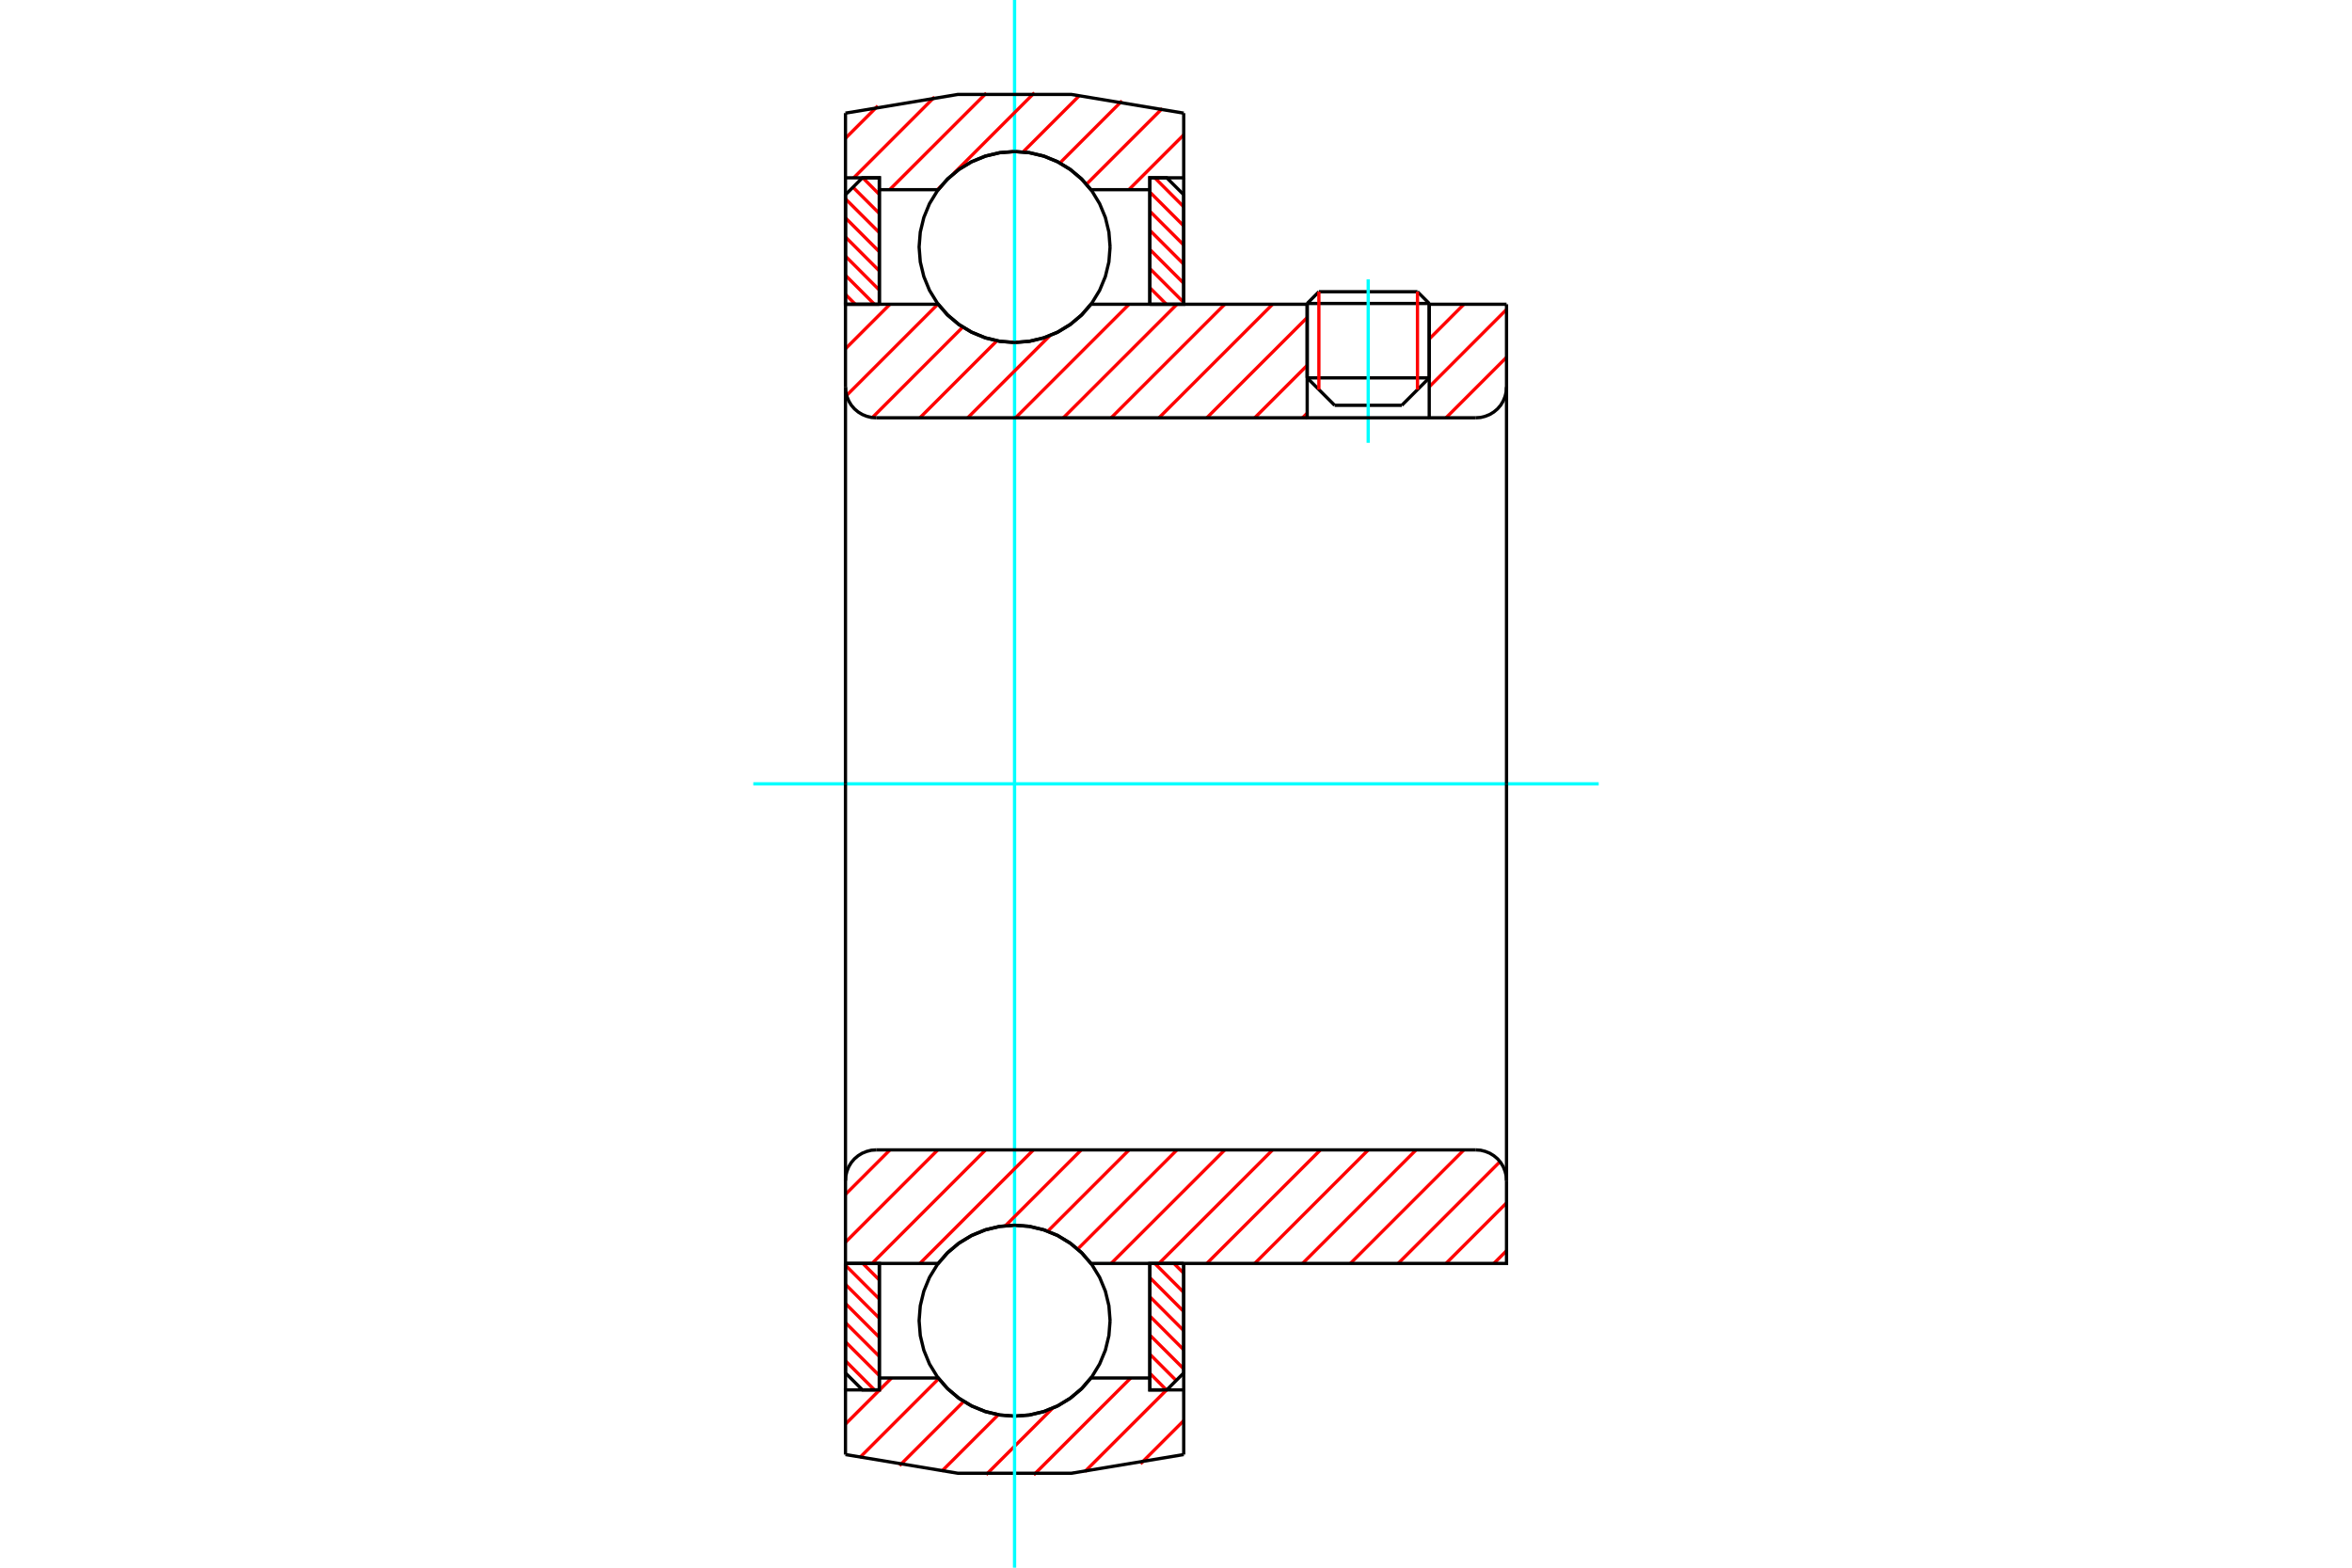 <?xml version="1.0" standalone="no"?>
<!DOCTYPE svg PUBLIC "-//W3C//DTD SVG 1.1//EN"
	"http://www.w3.org/Graphics/SVG/1.1/DTD/svg11.dtd">
<svg xmlns="http://www.w3.org/2000/svg" height="100%" width="100%" viewBox="0 0 36000 24000">
	<rect x="-1800" y="-1200" width="39600" height="26400" style="fill:#FFF"/>
	<g style="fill:none; fill-rule:evenodd" transform="matrix(1 0 0 1 0 0)">
		<g style="fill:none; stroke:#000; stroke-width:50; shape-rendering:geometricPrecision">
			<line x1="21876" y1="4646" x2="20008" y2="4646"/>
			<line x1="20187" y1="4466" x2="21696" y2="4466"/>
			<line x1="20008" y1="5785" x2="21876" y2="5785"/>
			<line x1="21456" y1="6205" x2="20428" y2="6205"/>
			<line x1="20187" y1="4466" x2="20008" y2="4646"/>
			<line x1="21876" y1="4646" x2="21696" y2="4466"/>
			<line x1="21456" y1="6205" x2="21876" y2="5785"/>
			<line x1="20008" y1="5785" x2="20428" y2="6205"/>
			<line x1="20008" y1="4646" x2="20008" y2="5785"/>
			<line x1="21876" y1="5785" x2="21876" y2="4646"/>
		</g>
		<g style="fill:none; stroke:#0FF; stroke-width:50; shape-rendering:geometricPrecision">
			<line x1="20942" y1="6779" x2="20942" y2="4276"/>
		</g>
		<g style="fill:none; stroke:#F00; stroke-width:50; shape-rendering:geometricPrecision">
			<line x1="21696" y1="4466" x2="21696" y2="5965"/>
			<line x1="20187" y1="5965" x2="20187" y2="4466"/>
			<line x1="12941" y1="20834" x2="13384" y2="21278"/>
			<line x1="12941" y1="20542" x2="13459" y2="21059"/>
			<line x1="12941" y1="20249" x2="13459" y2="20766"/>
			<line x1="12941" y1="19956" x2="13459" y2="20474"/>
			<line x1="12941" y1="19663" x2="13459" y2="20181"/>
			<line x1="12941" y1="19370" x2="13459" y2="19888"/>
			<line x1="13206" y1="19342" x2="13459" y2="19595"/>
		</g>
		<g style="fill:none; stroke:#000; stroke-width:50; shape-rendering:geometricPrecision">
			<polyline points="12941,19342 12941,21019 13200,21278 13459,21278 13459,19342 12941,19342"/>
		</g>
		<g style="fill:none; stroke:#0FF; stroke-width:50; shape-rendering:geometricPrecision">
			<line x1="11530" y1="12000" x2="24470" y2="12000"/>
		</g>
		<g style="fill:none; stroke:#F00; stroke-width:50; shape-rendering:geometricPrecision">
			<line x1="12941" y1="4508" x2="13091" y2="4658"/>
			<line x1="12941" y1="4215" x2="13384" y2="4658"/>
			<line x1="12941" y1="3922" x2="13459" y2="4440"/>
			<line x1="12941" y1="3629" x2="13459" y2="4147"/>
			<line x1="12941" y1="3336" x2="13459" y2="3854"/>
			<line x1="12941" y1="3044" x2="13459" y2="3561"/>
			<line x1="13056" y1="2866" x2="13459" y2="3268"/>
			<line x1="13206" y1="2722" x2="13459" y2="2976"/>
		</g>
		<g style="fill:none; stroke:#000; stroke-width:50; shape-rendering:geometricPrecision">
			<polyline points="13459,4658 13459,2722 13200,2722 12941,2981 12941,4658 13459,4658"/>
		</g>
		<g style="fill:none; stroke:#F00; stroke-width:50; shape-rendering:geometricPrecision">
			<line x1="17968" y1="19342" x2="18118" y2="19492"/>
			<line x1="17675" y1="19342" x2="18118" y2="19785"/>
			<line x1="17600" y1="19560" x2="18118" y2="20078"/>
			<line x1="17600" y1="19853" x2="18118" y2="20371"/>
			<line x1="17600" y1="20146" x2="18118" y2="20664"/>
			<line x1="17600" y1="20439" x2="18118" y2="20956"/>
			<line x1="17600" y1="20732" x2="18002" y2="21134"/>
			<line x1="17600" y1="21024" x2="17853" y2="21278"/>
		</g>
		<g style="fill:none; stroke:#000; stroke-width:50; shape-rendering:geometricPrecision">
			<polyline points="18118,19342 18118,21019 17859,21278 17600,21278 17600,19342 18118,19342"/>
		</g>
		<g style="fill:none; stroke:#F00; stroke-width:50; shape-rendering:geometricPrecision">
			<line x1="17675" y1="2722" x2="18118" y2="3166"/>
			<line x1="17600" y1="2941" x2="18118" y2="3458"/>
			<line x1="17600" y1="3234" x2="18118" y2="3751"/>
			<line x1="17600" y1="3526" x2="18118" y2="4044"/>
			<line x1="17600" y1="3819" x2="18118" y2="4337"/>
			<line x1="17600" y1="4112" x2="18118" y2="4630"/>
			<line x1="17600" y1="4405" x2="17853" y2="4658"/>
		</g>
		<g style="fill:none; stroke:#000; stroke-width:50; shape-rendering:geometricPrecision">
			<polyline points="17600,4658 17600,2722 17859,2722 18118,2981 18118,4658 17600,4658"/>
			<polyline points="16991,3781 16973,3553 16919,3330 16831,3118 16712,2922 16563,2748 16388,2599 16193,2479 15981,2391 15758,2338 15529,2320 15301,2338 15078,2391 14866,2479 14670,2599 14496,2748 14347,2922 14227,3118 14140,3330 14086,3553 14068,3781 14086,4010 14140,4233 14227,4445 14347,4640 14496,4815 14670,4963 14866,5083 15078,5171 15301,5225 15529,5243 15758,5225 15981,5171 16193,5083 16388,4963 16563,4815 16712,4640 16831,4445 16919,4233 16973,4010 16991,3781"/>
			<polyline points="16991,20219 16973,19990 16919,19767 16831,19555 16712,19360 16563,19185 16388,19037 16193,18917 15981,18829 15758,18775 15529,18757 15301,18775 15078,18829 14866,18917 14670,19037 14496,19185 14347,19360 14227,19555 14140,19767 14086,19990 14068,20219 14086,20447 14140,20670 14227,20882 14347,21078 14496,21252 14670,21401 14866,21521 15078,21609 15301,21662 15529,21680 15758,21662 15981,21609 16193,21521 16388,21401 16563,21252 16712,21078 16831,20882 16919,20670 16973,20447 16991,20219"/>
		</g>
		<g style="fill:none; stroke:#F00; stroke-width:50; shape-rendering:geometricPrecision">
			<line x1="18118" y1="21749" x2="17457" y2="22410"/>
			<line x1="17857" y1="21278" x2="16605" y2="22529"/>
			<line x1="17307" y1="21096" x2="15822" y2="22580"/>
			<line x1="16112" y1="21558" x2="15094" y2="22576"/>
			<line x1="15280" y1="21659" x2="14412" y2="22526"/>
			<line x1="14751" y1="21455" x2="13768" y2="22438"/>
			<line x1="14368" y1="21106" x2="13158" y2="22316"/>
			<line x1="13646" y1="21096" x2="12941" y2="21801"/>
		</g>
		<g style="fill:none; stroke:#000; stroke-width:50; shape-rendering:geometricPrecision">
			<polyline points="18118,19342 18118,21278 18118,22268"/>
			<polyline points="12941,22268 14659,22554 16400,22554 18118,22268"/>
			<polyline points="12941,22268 12941,21278 13459,21278 13459,21096 13459,19342"/>
			<polyline points="13459,21096 14360,21096 14509,21265 14682,21410 14876,21526 15085,21611 15304,21663 15529,21680 15754,21663 15974,21611 16183,21526 16376,21410 16550,21265 16698,21096 17600,21096 17600,19342"/>
			<polyline points="17600,21096 17600,21278 18118,21278"/>
			<line x1="12941" y1="21278" x2="12941" y2="19342"/>
		</g>
		<g style="fill:none; stroke:#0FF; stroke-width:50; shape-rendering:geometricPrecision">
			<line x1="15529" y1="24000" x2="15529" y2="0"/>
		</g>
		<g style="fill:none; stroke:#F00; stroke-width:50; shape-rendering:geometricPrecision">
			<line x1="18118" y1="2064" x2="17278" y2="2904"/>
			<line x1="17790" y1="1660" x2="16630" y2="2820"/>
			<line x1="17173" y1="1544" x2="16223" y2="2495"/>
			<line x1="16523" y1="1462" x2="15659" y2="2326"/>
			<line x1="15833" y1="1420" x2="14596" y2="2657"/>
			<line x1="14406" y1="2848" x2="14349" y2="2904"/>
			<line x1="15097" y1="1425" x2="13617" y2="2904"/>
			<line x1="14304" y1="1485" x2="13067" y2="2722"/>
			<line x1="13436" y1="1621" x2="12941" y2="2116"/>
		</g>
		<g style="fill:none; stroke:#000; stroke-width:50; shape-rendering:geometricPrecision">
			<polyline points="12941,4658 12941,2722 12941,1732"/>
			<polyline points="18118,1732 16400,1446 14659,1446 12941,1732"/>
			<polyline points="18118,1732 18118,2722 17600,2722 17600,2904 17600,4658"/>
			<polyline points="17600,2904 16698,2904 16550,2735 16376,2590 16183,2474 15974,2389 15754,2337 15529,2320 15304,2337 15085,2389 14876,2474 14682,2590 14509,2735 14360,2904 13459,2904 13459,4658"/>
			<polyline points="13459,2904 13459,2722 12941,2722"/>
			<line x1="18118" y1="2722" x2="18118" y2="4658"/>
		</g>
		<g style="fill:none; stroke:#F00; stroke-width:50; shape-rendering:geometricPrecision">
			<line x1="23059" y1="19148" x2="22865" y2="19342"/>
			<line x1="23059" y1="18416" x2="22133" y2="19342"/>
			<line x1="22959" y1="17784" x2="21401" y2="19342"/>
			<line x1="22407" y1="17604" x2="20669" y2="19342"/>
			<line x1="21675" y1="17604" x2="19937" y2="19342"/>
			<line x1="20943" y1="17604" x2="19205" y2="19342"/>
			<line x1="20211" y1="17604" x2="18472" y2="19342"/>
			<line x1="19479" y1="17604" x2="17740" y2="19342"/>
			<line x1="18747" y1="17604" x2="17008" y2="19342"/>
			<line x1="18015" y1="17604" x2="16495" y2="19123"/>
			<line x1="17282" y1="17604" x2="16037" y2="18849"/>
			<line x1="16550" y1="17604" x2="15389" y2="18765"/>
			<line x1="15818" y1="17604" x2="14080" y2="19342"/>
			<line x1="15086" y1="17604" x2="13348" y2="19342"/>
			<line x1="14354" y1="17604" x2="12941" y2="19017"/>
			<line x1="13622" y1="17604" x2="12941" y2="18285"/>
		</g>
		<g style="fill:none; stroke:#000; stroke-width:50; shape-rendering:geometricPrecision">
			<line x1="12941" y1="12000" x2="12941" y2="19342"/>
			<polyline points="13411,17604 13337,17609 13266,17627 13197,17655 13135,17693 13078,17741 13030,17797 12992,17860 12964,17929 12946,18000 12941,18074"/>
			<line x1="13411" y1="17604" x2="22589" y2="17604"/>
			<polyline points="23059,18074 23054,18000 23036,17929 23008,17860 22970,17797 22922,17741 22865,17693 22803,17655 22734,17627 22663,17609 22589,17604"/>
			<polyline points="23059,18074 23059,19342 22542,19342 16698,19342 16550,19173 16376,19028 16183,18912 15974,18827 15754,18775 15529,18757 15304,18775 15085,18827 14876,18912 14682,19028 14509,19173 14360,19342 13458,19342 12941,19342"/>
			<line x1="23059" y1="12000" x2="23059" y2="18074"/>
		</g>
		<g style="fill:none; stroke:#F00; stroke-width:50; shape-rendering:geometricPrecision">
			<line x1="23059" y1="5470" x2="22133" y2="6396"/>
			<line x1="23059" y1="4738" x2="21876" y2="5922"/>
			<line x1="22407" y1="4658" x2="21876" y2="5190"/>
			<line x1="20008" y1="6325" x2="19937" y2="6396"/>
			<line x1="20008" y1="5593" x2="19205" y2="6396"/>
			<line x1="20008" y1="4861" x2="18472" y2="6396"/>
			<line x1="19479" y1="4658" x2="17740" y2="6396"/>
			<line x1="18747" y1="4658" x2="17008" y2="6396"/>
			<line x1="18015" y1="4658" x2="16276" y2="6396"/>
			<line x1="17282" y1="4658" x2="15544" y2="6396"/>
			<line x1="16070" y1="5138" x2="14812" y2="6396"/>
			<line x1="15259" y1="5217" x2="14080" y2="6396"/>
			<line x1="14736" y1="5008" x2="13352" y2="6393"/>
			<line x1="14354" y1="4658" x2="12958" y2="6054"/>
			<line x1="13622" y1="4658" x2="12941" y2="5339"/>
		</g>
		<g style="fill:none; stroke:#000; stroke-width:50; shape-rendering:geometricPrecision">
			<line x1="23059" y1="12000" x2="23059" y2="4658"/>
			<polyline points="22589,6396 22663,6391 22734,6373 22803,6345 22865,6307 22922,6259 22970,6203 23008,6140 23036,6071 23054,6000 23059,5926"/>
			<polyline points="22589,6396 21876,6396 21876,4658"/>
			<polyline points="21876,6396 20008,6396 20008,4658"/>
			<line x1="20008" y1="6396" x2="13411" y2="6396"/>
			<polyline points="12941,5926 12946,6000 12964,6071 12992,6140 13030,6203 13078,6259 13135,6307 13197,6345 13266,6373 13337,6391 13411,6396"/>
			<polyline points="12941,5926 12941,4658 13458,4658 14360,4658 14509,4827 14682,4972 14876,5088 15085,5173 15304,5225 15529,5243 15754,5225 15974,5173 16183,5088 16376,4972 16550,4827 16698,4658 20008,4658"/>
			<line x1="21876" y1="4658" x2="23059" y2="4658"/>
			<line x1="12941" y1="12000" x2="12941" y2="5926"/>
		</g>
	</g>
</svg>
